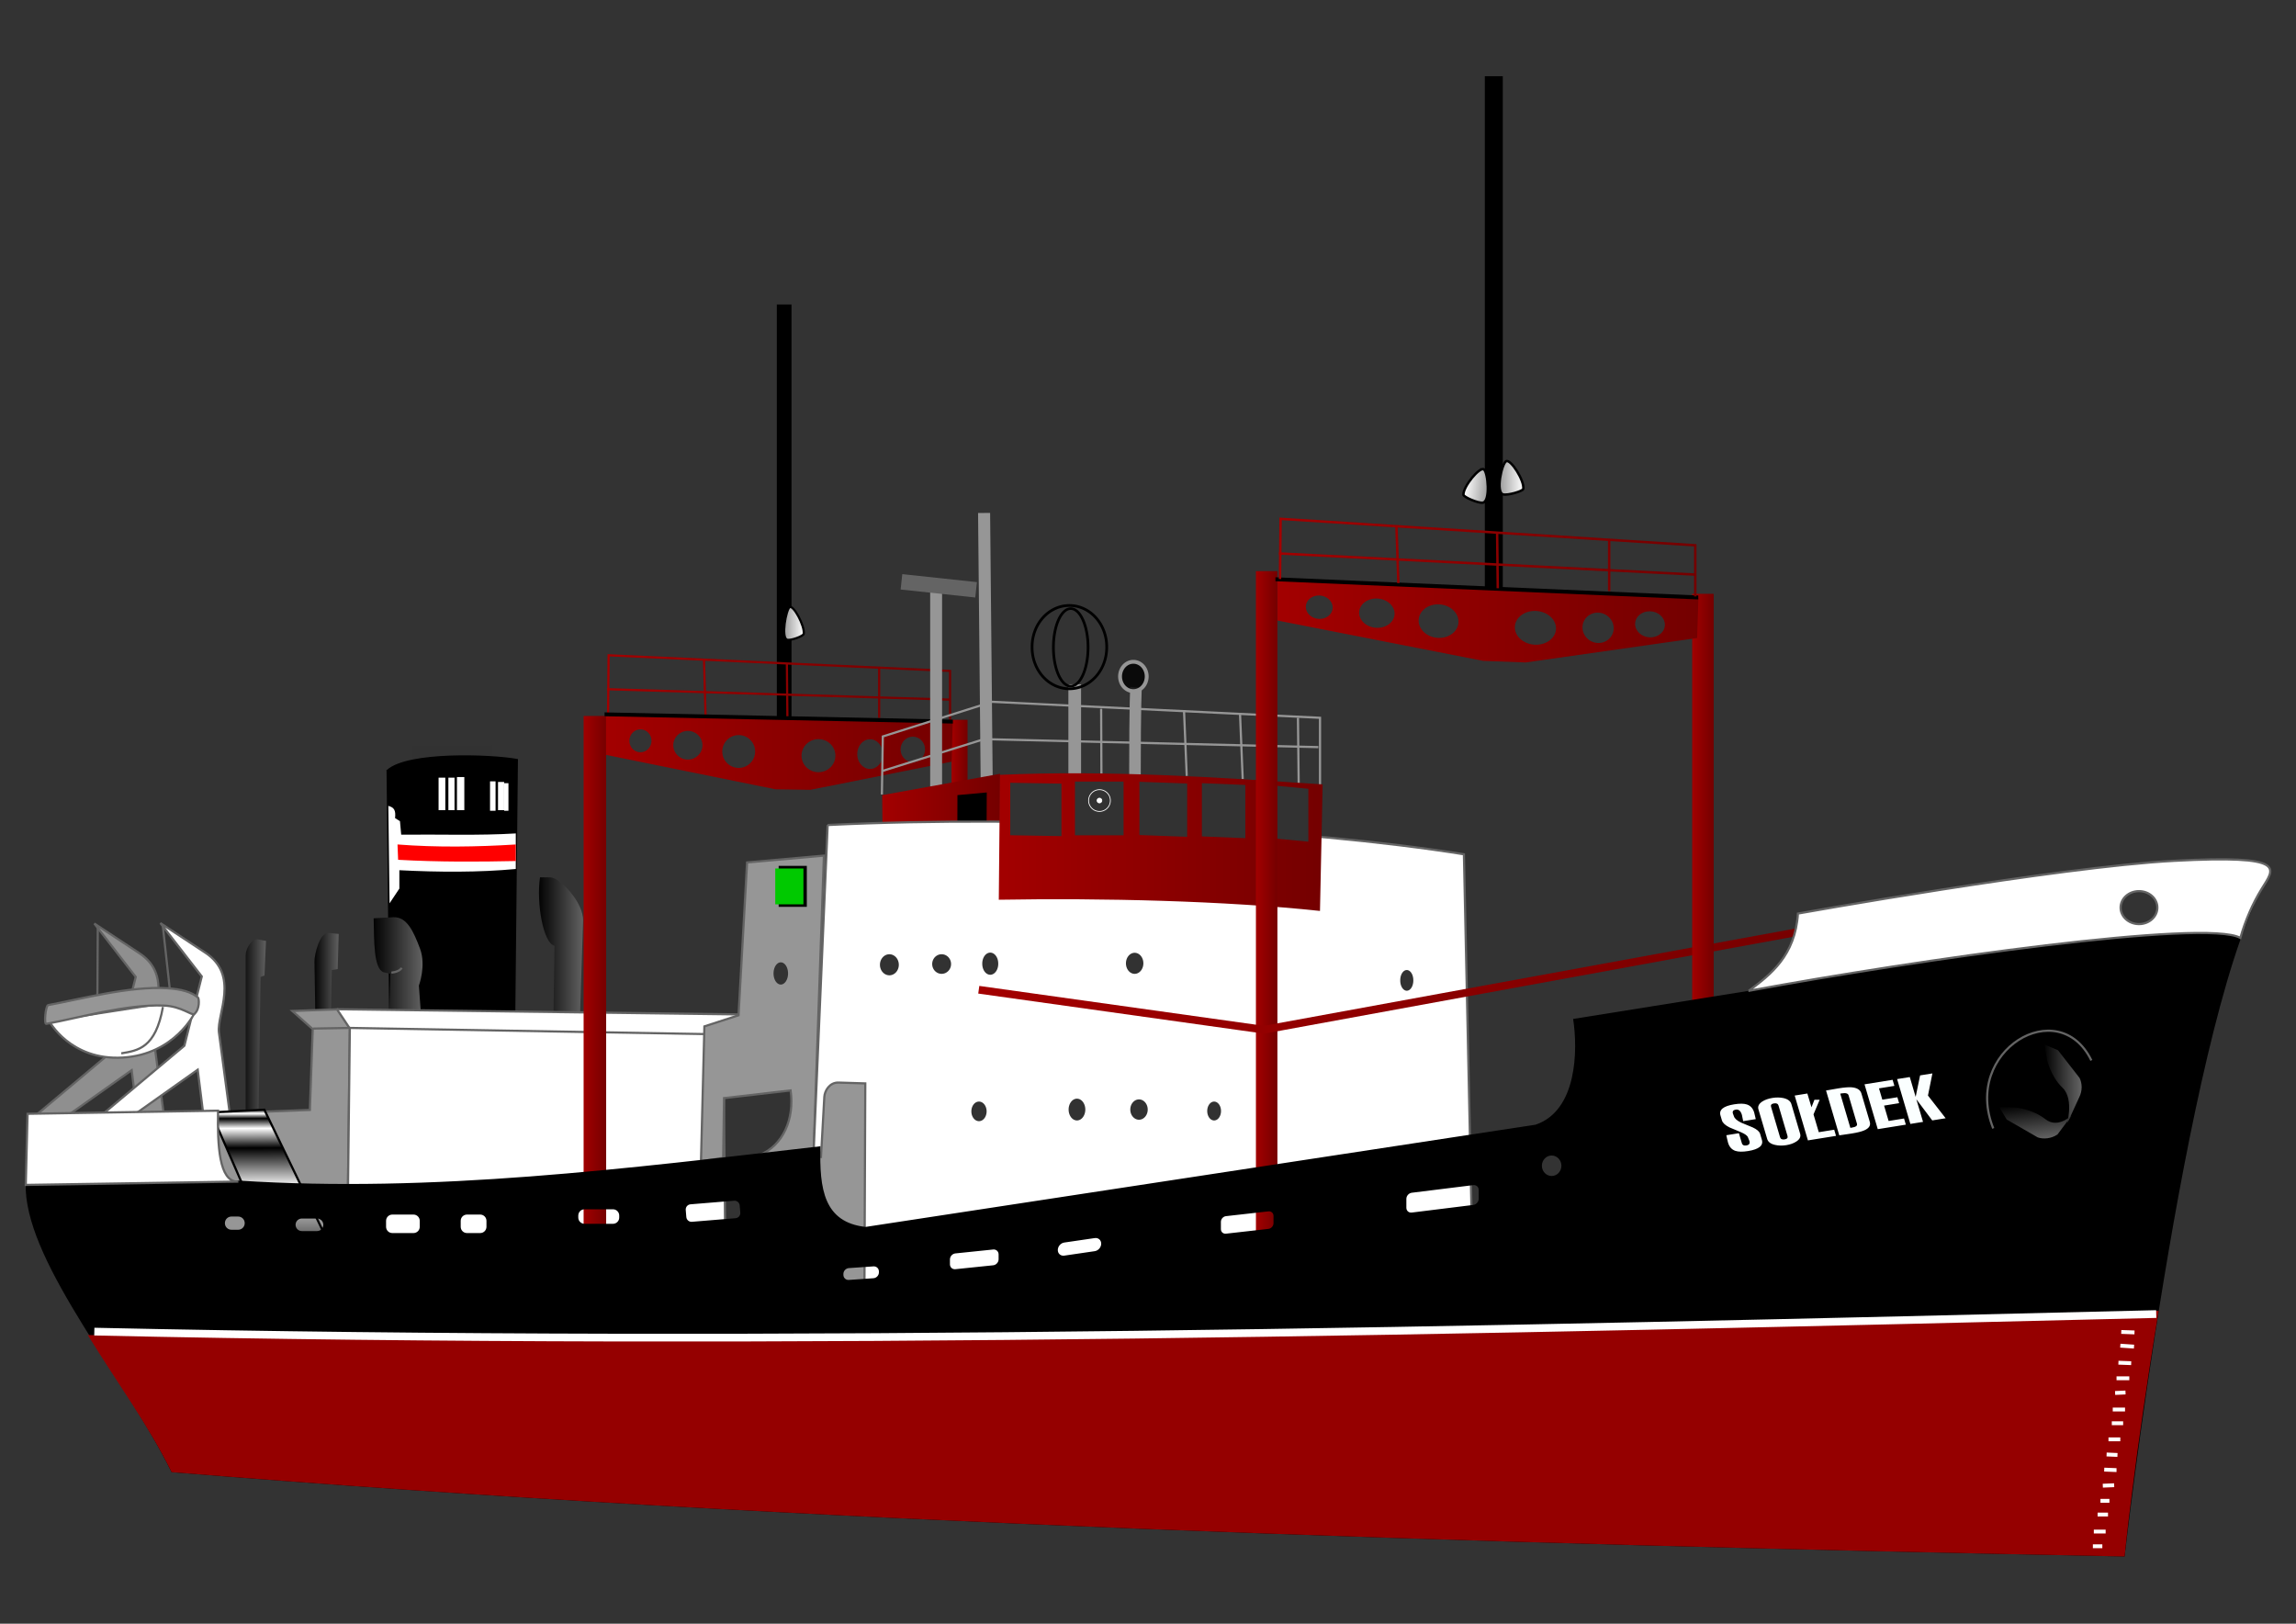 <?xml version="1.0" encoding="UTF-8"?>
<svg viewBox="0 0 1052.362 744.094" xmlns="http://www.w3.org/2000/svg" xmlns:xlink="http://www.w3.org/1999/xlink">
 <rect x="0" y="0" width="1052.362" height="744.094" fill="#333333" stroke="none"/>
 <defs>
  <linearGradient id="c">
   <stop stop-color="#969696" offset="0"/>
   <stop stop-color="#fafafa" offset="1"/>
  </linearGradient>
  <linearGradient id="b">
   <stop offset="0"/>
   <stop stop-color="#646464" offset="1"/>
  </linearGradient>
  <linearGradient id="a">
   <stop stop-color="#a30000" offset="0"/>
   <stop stop-color="#740000" offset="1"/>
  </linearGradient>
  <linearGradient id="t" x1="142.45" x2="142.23" y1="552.77" y2="480.9" gradientUnits="userSpaceOnUse">
   <stop offset="0"/>
   <stop stop-color="#fff" offset=".5"/>
   <stop offset=".75"/>
   <stop stop-color="#fff" offset=".875"/>
   <stop offset=".938"/>
   <stop stop-color="#fff" offset=".969"/>
   <stop offset="1"/>
  </linearGradient>
  <linearGradient id="y" x1="147.09" x2="159.2" gradientUnits="userSpaceOnUse" xlink:href="#b"/>
  <linearGradient id="x" x1="113.54" x2="125.87" gradientUnits="userSpaceOnUse" xlink:href="#b"/>
  <linearGradient id="w" x1="174.22" x2="197.64" gradientUnits="userSpaceOnUse" xlink:href="#b"/>
  <linearGradient id="v" x1="250" x2="271.21" gradientUnits="userSpaceOnUse" xlink:href="#b"/>
  <linearGradient id="u" x1="270.37" x2="281.89" gradientUnits="userSpaceOnUse" xlink:href="#a"/>
  <linearGradient id="s" x1="439.6" x2="446.93" gradientUnits="userSpaceOnUse" xlink:href="#a"/>
  <linearGradient id="r" x1="280.73" x2="440.62" gradientUnits="userSpaceOnUse" xlink:href="#a"/>
  <linearGradient id="q" x1="281.21" x2="439.42" gradientUnits="userSpaceOnUse" xlink:href="#a"/>
  <linearGradient id="p" x1="407.31" x2="462.35" gradientUnits="userSpaceOnUse" xlink:href="#a"/>
  <linearGradient id="o" x1="362.37" x2="371.5" gradientUnits="userSpaceOnUse" xlink:href="#c"/>
  <linearGradient id="n" x1="460.77" x2="610.19" gradientUnits="userSpaceOnUse" xlink:href="#a"/>
  <linearGradient id="m" x1="578.95" x2="589.12" gradientUnits="userSpaceOnUse" xlink:href="#a"/>
  <linearGradient id="l" x1="451.58" x2="857" gradientUnits="userSpaceOnUse" xlink:href="#a"/>
  <linearGradient id="k" x1="778.91" x2="789.07" gradientUnits="userSpaceOnUse" xlink:href="#a"/>
  <linearGradient id="j" x1="280.73" x2="440.62" gradientTransform="matrix(1.214 .031 0 1.022 247.47 -77.088)" gradientUnits="userSpaceOnUse" xlink:href="#a"/>
  <linearGradient id="i" x1="281.21" x2="439.42" gradientTransform="matrix(1.214 .031 0 1.022 247.47 -77.088)" gradientUnits="userSpaceOnUse" xlink:href="#a"/>
  <linearGradient id="h" x1="362.37" x2="371.5" gradientTransform="matrix(1.214 .031 0 1.022 250.1 -83.504)" gradientUnits="userSpaceOnUse" xlink:href="#c"/>
  <linearGradient id="g" x1="362.37" x2="371.5" gradientTransform="matrix(-1.208 -.123 -.129 1.014 1157.5 -21.664)" gradientUnits="userSpaceOnUse" xlink:href="#c"/>
  <linearGradient id="d" x1="940.07" x2="957.58" gradientUnits="userSpaceOnUse" xlink:href="#b"/>
  <linearGradient id="f" x1="940.07" x2="957.58" gradientTransform="matrix(.131 .992 1.017 -.128 337.06 -394.84)" gradientUnits="userSpaceOnUse" xlink:href="#b"/>
 </defs>
 <g transform="translate(-3.462 27.15)">
  <path d="m192.4 314.35h36.514v9.269h-36.514z" fill="#323232" fill-rule="evenodd"/>
  <path d="m158.7 400.85-0.453 16.096-2.72 0.453-0.453 23.351-7.028 0.453-0.453-27.659c-0.054-3.285 2.378-13.569 6.575-13.149l4.534 0.453z" fill="url(#y)" fill-rule="evenodd"/>
  <path d="m116.08 485.87v-75.268c0-3.013 2.684-7.814 5.668-7.255l3.627 0.68-0.68 15.87-1.814 0.68-0.907 61.439v3.174l-5.894 0.68z" fill="url(#x)" fill-rule="evenodd"/>
  <use transform="translate(-30.269 .215)" width="1052.362" height="744.094" fill="#3c0000" fill-opacity=".452" xlink:href="#e"/>
  <path id="e" d="m49.599 484.21 38.372-32.131 7.975-31.752-18.971-24.453 20.623 13.589c15.779 10.397 5.272 28.042 6.191 36.374l4.954 37.068-12.218-0.281-2.444-19.549-29.324 20.771-15.158 0.363z" fill="#fff" fill-rule="evenodd" stroke="#646464"/>
  <path d="m48.279 397.46-0.189 33.946 33.569-1.886-3.583-32.438" fill="none" stroke="#646464"/>
  <path d="m25.975 440.76s9.714 18.14 33.704 16.744c24.003-1.396 33.06-20.609 33.06-20.609l-14.168-4.293-52.595 8.158z" fill="#fff" fill-rule="evenodd" stroke="#646464"/>
  <path d="m78.141 434.32c-3.363 18.891-11.449 19.965-19.106 21.253" fill="#fff" fill-rule="evenodd" stroke="#646464"/>
  <path d="m25.546 433.46c14.202-2.582 37.367-8.835 54.527-7.728 6.655 0.429 11.202 1.738 14.168 4.293 0.415 0.357 0.99 5.212-1.717 7.514-1.073 0.912-5.796-3.542-13.954-3.864-17.415-0.687-39.154 5.755-53.883 8.372-1.153 0.205-0.322-8.372 0.859-8.587z" fill="#969696" fill-rule="evenodd" stroke="#646464"/>
  <path d="m181.13 326.06c9.377-8.473 47.381-7.074 59.226-4.936l-1.234 119.69-56.758-1e-5 -1.234-114.75z" fill-rule="evenodd" stroke="#000"/>
  <path d="m174.72 393.68 8.884-0.494c6.322-0.351 9.377 6.478 12.339 14.313s-0.494 17.027-0.494 17.027l0.987 13.573-14.56-0.74 0.494-18.261-3.208-0.74c-4.442-1.81-4.195-13.984-4.442-24.677z" fill="url(#w)" fill-rule="evenodd"/>
  <path d="m182.86 418.6c2.056-0.247 4.113-0.987 4.689-2.221" fill="none" stroke="#646464"/>
  <path d="m250.97 374.92h4.689c4.309 0 15.334 11.327 15.053 19.989l-1.481 45.653-12.092-1.481 0.494-32.821c-5.182-1.069-8.39-19.66-6.663-31.34z" fill="url(#v)" fill-rule="evenodd"/>
  <path d="m99.82 483.27 45.67-1.771 1.315-37.03-9.365-8.318 20.635-0.751 5.715 8.64-1.181 102.02-61.18-1.61-1.61-61.18z" fill="#969696" fill-rule="evenodd" stroke="#646464"/>
  <path d="m157.91 435.35 5.903 8.855-1.181 101.54 173.26-0.295-0.885-97.995 6.494-9.741-183.59-2.361z" fill="#fff" fill-rule="evenodd" stroke="#646464"/>
  <path d="m146.99 444.21 16.824-0.295 170.02 2.952" fill="none" stroke="#646464"/>
  <path d="m270.96 300.96h10.331v235.13h-10.331z" fill="url(#u)" fill-rule="evenodd"/>
  <path d="m124.63 481.4 34.211 70.866-29.324-2.444-29.324-67.201 24.437-1.222z" fill="url(#t)" fill-rule="evenodd" stroke="#000"/>
  <path d="m366.55 464.3h35.433v102.63h-35.433z" fill="#969696" fill-rule="evenodd"/>
  <path d="m324.75 505.03 1.565-61.82 15.651-5.086 3.913-70.036 35.214-3.13-4.695 134.99-25.041 2.348c11.086-4.434 16.303-16.694 14.477-29.736l-30.519 3.521-0.391 27.388-10.173 1.565z" fill="#969696" fill-rule="evenodd" stroke="#646464"/>
  <path d="m360.35 369.65h12.912v18.781h-12.912z" fill-rule="evenodd"/>
  <path d="m358.8 370.85h12.912v16.433h-12.912z" fill="#00c900" fill-rule="evenodd"/>
  <path d="m364.66 418.95a3.326 5.086 0 1 1 -6.652 0 3.326 5.086 0 1 1 6.652 0z" fill="#323232" fill-rule="evenodd"/>
  <path d="m181.45 342.15 0.562 44.66 4.494-6.741v-8.426c18.07 0.936 36.702 1.03 53.367-0.562v-16.291c-16.946 1.03-34.174 0.375-52.525 0.562l-0.562-6.179-2.247-1.404c0.375-3.558-0.375-4.869-3.09-5.618z" fill="#fff" fill-rule="evenodd"/>
  <path d="m185.66 359.85 0.281 7.022c18.538 1.03 36.795 0.936 53.929 0.562v-7.584c-17.789 1.123-36.14 1.404-54.21 0z" fill="#f00" fill-rule="evenodd"/>
  <path d="m204.48 329.23h3.09v14.887h-3.09z" fill="#fff" fill-rule="evenodd"/>
  <path d="m208.98 329.23h2.809v14.887h-2.809z" fill="#fff" fill-rule="evenodd"/>
  <path d="m212.91 328.95h3.371v15.168h-3.371z" fill="#fff" fill-rule="evenodd"/>
  <path d="m228.07 330.92h2.528v13.482h-2.528z" fill="#fff" fill-rule="evenodd"/>
  <path d="m231.73 331.2h2.809v12.92h-2.809z" fill="#fff" fill-rule="evenodd"/>
  <path d="m234.54 331.76h1.966v12.64h-1.966z" fill="#fff" fill-rule="evenodd"/>
  <path d="m362.88 112.41v191.83" fill="none" stroke="#000" stroke-width="6.732"/>
  <path d="m439.6 302.71h7.331v70.866h-7.331z" fill="url(#s)" fill-rule="evenodd"/>
  <path d="m281.23 300.87 158.89 3.106-0.478 17.92-64.752 12.903-16.009-0.239-77.654-15.77v-17.92zm20.845 11.469c0 2.902-2.274 5.257-5.075 5.257s-5.075-2.355-5.075-5.257 2.274-5.257 5.075-5.257 5.075 2.355 5.075 5.257zm23.358 2.031c0 3.627-2.997 6.571-6.69 6.571s-6.69-2.944-6.69-6.571 2.997-6.571 6.69-6.571 6.69 2.944 6.69 6.571zm24.133 2.867c0 4.155-3.372 7.527-7.527 7.527s-7.527-3.372-7.527-7.527 3.372-7.527 7.527-7.527 7.527 3.372 7.527 7.527zm36.796 1.912c0 4.187-3.479 7.585-7.765 7.585s-7.765-3.398-7.765-7.585 3.479-7.585 7.765-7.585 7.765 3.398 7.765 7.585zm21.778-0.717c0 3.759-2.638 6.81-5.889 6.81s-5.889-3.051-5.889-6.81 2.638-6.81 5.889-6.81 5.889 3.051 5.889 6.81zm19.319-2.15c0 3.231-2.515 5.854-5.615 5.854s-5.615-2.623-5.615-5.854 2.515-5.854 5.615-5.854 5.615 2.623 5.615 5.854z" fill="url(#r)" fill-rule="evenodd"/>
  <path d="m282.18 300.15 0.239-27 156.5 7.168v22.938m0-9.796-157.22-4.779m124.72-10.035v23.177m-42.292-25.088 0.239 25.088m-38.23-26.522 0.717 25.327" fill="none" stroke="url(#q)"/>
  <path transform="matrix(1 .021 0 1 0 0)" d="m280.57 293.42h159.64v1.762h-159.64z" fill-rule="evenodd"/>
  <path d="m432.53 333.42v-90.129" fill="none" stroke="#969696" stroke-width="5.456"/>
  <path d="m455.74 334.57-1.222-126.65" fill="none" stroke="#969696" stroke-width="5.523"/>
  <path d="m407.81 337.23 54.039-9.775-0.11 36.821-53.65 1.055-0.279-28.102z" fill="url(#p)" fill-rule="evenodd"/>
  <path d="m365.41 251.07c1.682-1.056 6.95 8.556 6.441 12.269-0.137 0.998-5.912 3.165-7.614 2.676-2.901-0.834-0.509-13.889 1.174-14.945z" fill="url(#o)" fill-rule="evenodd" stroke="#000"/>
  <path d="m442.3 337.23 13.44-1.222-0.11 22.159-13.386 1.055 0.056-21.993z" fill-rule="evenodd"/>
  <path d="m382.82 350.93-6.514 151.75 3.449 0.383 1.533-27.59c0.144-2.592 2.308-6.646 6.514-6.514l12.262 0.383-0.383 92.351h278.97l-4.215-197.35c-73.447-11.752-194.41-18.138-291.62-13.412z" fill="#fff" fill-rule="evenodd" stroke="#646464"/>
  <path d="m415.43 414.98a4.324 4.823 0 1 1 -8.648 0 4.324 4.823 0 1 1 8.648 0z" fill="#323232" fill-rule="evenodd"/>
  <path d="m439.38 414.64a4.324 4.49 0 1 1 -8.648 0 4.324 4.49 0 1 1 8.648 0z" fill="#323232" fill-rule="evenodd"/>
  <path d="m461 414.48a3.659 4.989 0 1 1 -7.317 0 3.659 4.989 0 1 1 7.317 0z" fill="#323232" fill-rule="evenodd"/>
  <path d="m527.52 414.31a3.991 4.823 0 1 1 -7.983 0 3.991 4.823 0 1 1 7.983 0z" fill="#323232" fill-rule="evenodd"/>
  <path d="m455.67 482.16a3.492 4.49 0 1 1 -6.985 0 3.492 4.49 0 1 1 6.985 0z" fill="#323232" fill-rule="evenodd"/>
  <path d="m500.91 481.33a3.825 4.989 0 1 1 -7.65 0 3.825 4.989 0 1 1 7.65 0z" fill="#323232" fill-rule="evenodd"/>
  <path d="m529.51 481.33a3.991 4.657 0 1 1 -7.983 0 3.991 4.657 0 1 1 7.983 0z" fill="#323232" fill-rule="evenodd"/>
  <path d="m563.11 482a3.16 4.324 0 1 1 -6.32 0 3.16 4.324 0 1 1 6.32 0z" fill="#323232" fill-rule="evenodd"/>
  <path d="m651.25 422.13a2.994 4.657 0 1 1 -5.987 0 2.994 4.657 0 1 1 5.987 0z" fill="#323232" fill-rule="evenodd"/>
  <path d="m496.06 331.81v-45.377" fill="none" stroke="#969696" stroke-width="5.817"/>
  <path d="m407.67 336.93 0.424-26.582 50.095-15.884 150.29 7.331v31.768m-200.8-7.331 46.853-14.662 153.19 3.666m-9.351-13.359 0.337 30.464m-26.88-32.235 1.222 29.791m-26.88-30.969 1.222 29.492m-39.223-30.758 0.125 29.791" fill="none" stroke="#969696"/>
  <path d="m523.66 329.22c0-35.433 0.505-41.325 0.505-41.325" fill="none" stroke="#969696" stroke-width="5.315"/>
  <path d="m461.8 327.94c50.079-2.248 100.55 1.173 147.89 4.399l-1.222 57.964c-43.399-4.643-100.09-5.963-147.21-5.132l0.538-57.231z" fill="url(#n)" fill-rule="evenodd"/>
  <path transform="matrix(1 .017 0 1 0 0)" d="m466.51 323.64h23.462v24.046h-23.462z" fill="#323232" fill-rule="evenodd"/>
  <path d="m496.16 331.02h22.286v24.632h-22.286z" fill="#323232" fill-rule="evenodd"/>
  <path transform="matrix(.999 .037 0 1 0 0)" d="m526.23 311.64h21.91v24.412h-21.91z" fill="#323232" fill-rule="evenodd"/>
  <path transform="matrix(.999 .041 0 1 0 0)" d="m554.89 309h19.957v24.398h-19.957z" fill="#323232" fill-rule="evenodd"/>
  <path transform="matrix(.996 .094 0 1 0 0)" d="m588.87 277.4h16.69v24.241h-16.69z" fill="#323232" fill-rule="evenodd"/>
  <path d="m512.39 339.72a4.985 4.985 0 1 1 -9.97 0 4.985 4.985 0 1 1 9.97 0z" fill="none" stroke="#fff" stroke-width=".354"/>
  <path transform="translate(.196,-.196)" d="m508.28 339.91a1.075 1.075 0 1 1 -2.15 0 1.075 1.075 0 1 1 2.15 0z" fill="#fff" fill-rule="evenodd" stroke="#fff" stroke-width=".354"/>
  <path d="m579.11 234.59h9.844v317.68h-9.844z" fill="url(#m)" fill-rule="evenodd"/>
  <path d="m452.08 426.42 130.74 18.327 273.69-50.095" fill="none" stroke="url(#l)" stroke-width="3.543"/>
  <path d="m779.07 244.98h9.844v317.68h-9.844z" fill="url(#k)" fill-rule="evenodd"/>
  <path d="m688.14 7.777v236.3" fill="none" stroke="#000" stroke-width="8.234"/>
  <path d="m588.98 238.91 192.95 8.039-0.58 18.294-78.631 11.199-19.44-0.734-94.299-18.489v-18.308zm25.313 12.356c0 2.965-2.761 5.301-6.163 5.215s-6.163-2.561-6.163-5.526 2.761-5.301 6.163-5.215 6.163 2.561 6.163 5.526zm28.365 2.79c0 3.706-3.64 6.621-8.124 6.508s-8.124-3.212-8.124-6.918 3.64-6.621 8.124-6.508 8.124 3.212 8.124 6.918zm29.305 3.668c0 4.245-4.095 7.586-9.14 7.459s-9.14-3.675-9.14-7.92 4.095-7.586 9.14-7.459 9.14 3.675 9.14 7.92zm44.683 3.08c0 4.278-4.225 7.643-9.43 7.512s-9.43-3.71-9.43-7.988 4.225-7.643 9.43-7.512 9.43 3.71 9.43 7.988zm26.446-0.066c0 3.84-3.204 6.876-7.151 6.777s-7.151-3.297-7.151-7.137 3.204-6.876 7.151-6.777 7.151 3.297 7.151 7.137zm23.46-1.605c0 3.301-3.055 5.904-6.819 5.809s-6.819-2.851-6.819-6.153 3.055-5.904 6.819-5.809 6.819 2.851 6.819 6.153z" fill="url(#j)" fill-rule="evenodd"/>
  <path transform="matrix(.999 .043 0 1 0 0)" d="m588.65 212.09h194v1.8h-194z" fill-rule="evenodd"/>
  <path d="m590.14 238.2 0.29-27.577 190.05 12.115v23.434m0-10.008-190.92-9.696m151.46-6.434v23.679m-51.357-26.926 0.29 25.639m-46.424-28.267 0.87 25.898" fill="none" stroke="url(#i)" stroke-width="1.114"/>
  <path d="m693.83 184.19c2.043-1.028 8.44 8.954 7.821 12.732-0.166 1.015-7.18 3.053-9.246 2.501-3.523-0.941-0.618-14.205 1.425-15.232z" fill="url(#h)" fill-rule="evenodd" stroke="#000" stroke-width="1.114"/>
  <path d="m683.58 187.94c-1.897-1.277-9.502 7.818-9.364 11.644 0.037 1.028 6.737 3.934 8.857 3.647 3.613-0.489 2.404-14.014 0.507-15.291z" fill="url(#g)" fill-rule="evenodd" stroke="#000" stroke-width="1.114"/>
  <path d="m16.1 483.27 86.94-1.61c-0.324 16.05 1.123 34.758 9.66 32.2 89.274 5.803 178.43-5.565 266.81-15.712-0.541 19.889 1.698 34.798 20.652 36.966l307.11-46.852c19.032-6.407 19.457-34.08 17.224-48.462l80.5-12.88c10.02-7.421 21.292-16.095 22.54-35.42 0 0 119.14-21.332 172.27-24.15s45.386 2.999 40.25 12.88c-35.578 68.452-62.79 305.9-62.79 305.9-298.92-5.903-604.29-15.027-895.16-38.64-21.467-43.47-65.171-94.058-66.844-129.19l0.834-35.032zm976.18-94.491c0 4.17-3.775 7.554-8.425 7.554s-8.425-3.384-8.425-7.554 3.775-7.554 8.425-7.554 8.425 3.384 8.425 7.554zm-273.15 118.3c0 2.588-2.005 4.689-4.476 4.689s-4.476-2.101-4.476-4.689 2.005-4.689 4.476-4.689 4.476 2.101 4.476 4.689zm-227.86 35.189 13.957-2.043c1.645-0.241 2.968 0.903 2.968 2.565s-1.324 3.194-2.968 3.435l-13.957 2.043c-1.645 0.241-2.968-0.903-2.968-2.565s1.324-3.194 2.968-3.435zm74.122-12.093 19.442-2.194c1.294-0.146 2.336 0.785 2.336 2.087v3.329c0 1.302-1.042 2.468-2.336 2.614l-19.442 2.194c-1.294 0.146-2.336-0.785-2.336-2.087v-3.329c0-1.302 1.042-2.468 2.336-2.614zm85.158-10.726 28.175-3.493c1.38-0.171 2.491 0.811 2.491 2.201v4.059c0 1.391-1.111 2.648-2.491 2.819l-28.175 3.493c-1.38 0.171-2.491-0.811-2.491-2.201v-4.059c0-1.391 1.111-2.648 2.491-2.819zm-209.19 27.802 17.312-1.791c1.383-0.143 2.497 0.861 2.497 2.252v2.214c0 1.391-1.113 2.625-2.497 2.768l-17.312 1.791c-1.383 0.143-2.497-0.861-2.497-2.252v-2.214c0-1.391 1.113-2.625 2.497-2.768zm-48.824 6.732 11.269-0.786c1.387-0.097 2.504 0.945 2.504 2.335v0.406c0 1.391-1.117 2.588-2.504 2.685l-11.269 0.786c-1.387 0.097-2.504-0.945-2.504-2.335v-0.406c0-1.391 1.117-2.588 2.504-2.685zm-282.99-23.627h3.082c1.662 0 3 1.338 3 3v0.055c0 1.662-1.338 3-3 3h-3.082c-1.662 0-3-1.338-3-3v-0.055c0-1.662 1.338-3 3-3zm32.269 0.908h6.963c1.593 0 2.876 1.283 2.876 2.876s-1.283 2.876-2.876 2.876h-6.963c-1.593 0-2.876-1.283-2.876-2.876s1.283-2.876 2.876-2.876zm41.476-1.816h9.688c1.593 0 2.876 1.283 2.876 2.876v2.725c0 1.593-1.283 2.876-2.876 2.876h-9.688c-1.593 0-2.876-1.283-2.876-2.876v-2.725c0-1.593 1.283-2.876 2.876-2.876zm34.21 0h6.055c1.593 0 2.876 1.283 2.876 2.876v2.725c0 1.593-1.283 2.876-2.876 2.876h-6.055c-1.593 0-2.876-1.283-2.876-2.876v-2.725c0-1.593 1.283-2.876 2.876-2.876zm53.888-2.422h13.018c1.593 0 2.876 1.283 2.876 2.876v0.908c0 1.593-1.283 2.876-2.876 2.876h-13.018c-1.593 0-2.876-1.283-2.876-2.876v-0.908c0-1.593 1.283-2.876 2.876-2.876zm48.562-2.277 19.983-1.644c1.318-0.108 2.466 0.865 2.575 2.183l0.268 3.256c0.108 1.318-0.865 2.466-2.183 2.575l-19.983 1.644c-1.318 0.108-2.466-0.865-2.575-2.183l-0.268-3.256c-0.108-1.318 0.865-2.466 2.183-2.575z" fill-rule="evenodd"/>
  <path d="m416.64 239.48 34.211 3.666" fill="none" stroke="#646464" stroke-width="7.087"/>
  <path d="m510.72 269.41a17.106 18.938 0 1 1 -34.211 0 17.106 18.938 0 1 1 34.211 0z" fill="none" stroke="#000" stroke-width="1.25"/>
  <path transform="matrix(1 0 0 .938 0 17.972)" d="m502.17 268.19a7.942 18.938 0 1 1 -15.884 0 7.942 18.938 0 1 1 15.884 0z" fill="none" stroke="#000" stroke-width="1.25"/>
  <path d="m529.05 282.85a6.109 6.72 0 1 1 -12.218 0 6.109 6.72 0 1 1 12.218 0z" fill-opacity=".806" fill-rule="evenodd" stroke="#969696" stroke-width="1.772"/>
  <path d="m992.28 388.78c0 4.17-3.775 7.554-8.425 7.554s-8.425-3.384-8.425-7.554 3.775-7.554 8.425-7.554 8.425 3.384 8.425 7.554zm-187.28 38.141c10.02-7.421 21.292-16.095 22.54-35.42 0 0 119.14-21.332 172.27-24.15s46.069 3.386 40.25 12.88c-4.163 6.792-7.411 14.27-9.744 22.434-15.538-8.791-147.46 9.833-225.32 24.256zm-692.8 87.427c-8.259-0.172-9.12-16.455-8.796-32.505l-87.304 1.428-0.834 32.588 96.933-1.512z" fill="#fff" fill-rule="evenodd" stroke="#646464"/>
  <path d="m992.88 573.52c-11.25 67.918-15.61 112.62-15.61 112.62-298.92-5.903-604.29-15.027-895.16-38.64-10.733-21.735-24.582-40.362-38.401-62.834 318.41 1.93 640.42-1.804 949.17-11.144z" fill="#950000" fill-rule="evenodd"/>
  <path d="m46.69 583.09c318.24 6.977 638.1-0.537 945.07-8.05" fill="none" stroke="#fff" stroke-width="3.543"/>
  <path d="m975.73 583.24 6.07 0.217m-6.503 6.07 6.287 0.434m-7.154 7.371 5.853 0.217m-6.72 6.937h5.853m-6.503 6.72 4.769-0.217m-5.853 7.804h5.636m-6.07 6.287h5.203m-6.72 7.371h5.42m-6.287 6.937 4.986 0.217m-6.07 6.72 5.42 0.217h0.217m-6.287 7.154 5.203-0.217m-6.287 7.154h4.119m-5.42 6.287h4.769m-6.503 7.804h5.42m-5.853 6.72h4.336" fill="none" stroke="#fff" stroke-width="1.772"/>
  <path transform="matrix(1.064 -.171 .265 .897 0 0)" d="m596.57 651.85c-2e-5 0.393-0.026 0.969-0.079 1.729-0.052 0.733-0.079 1.27-0.079 1.611h-5.422c-1e-5 -0.314 0.039-0.838 0.118-1.572 0.079-0.655 0.118-1.179 0.118-1.572-1e-5 -2.043-0.629-3.065-1.886-3.065-1.1 2e-5 -1.65 0.563-1.65 1.689 0 0.157 0.013 0.38 0.039 0.668s0.039 0.511 0.039 0.668c0 1.205 0.746 2.462 2.24 3.772l4.165 3.222c1.493 1.284 2.24 2.528 2.24 3.732v3.025c-1e-5 2.934-2.357 4.4-7.072 4.4-2.331 0-4.06-0.367-5.186-1.1-1.336-0.891-2.004-2.423-2.004-4.597 0-0.419 0.026-1.048 0.079-1.886 0.079-0.838 0.118-1.454 0.118-1.847h5.422v5.147c0 0.943 0.524 1.414 1.572 1.414 1.205 0 1.807-0.655 1.807-1.964-1e-5 -0.21-0.026-0.511-0.079-0.904-0.052-0.419-0.079-0.72-0.079-0.904-1e-5 -0.864-0.747-1.899-2.24-3.104-1.388-1.1-2.776-2.187-4.165-3.261-1.493-1.388-2.24-2.724-2.24-4.008v-2.514c0-2.907 2.331-4.361 6.994-4.361 2.384 3e-5 4.112 0.354 5.186 1.061 1.362 0.864 2.043 2.37 2.043 4.518m16.317 13.908c-2e-5 1.545-0.838 2.724-2.514 3.536-1.336 0.655-2.855 0.982-4.558 0.982-1.729 0-3.248-0.327-4.558-0.982-1.703-0.812-2.554-1.991-2.554-3.536v-15.126c0-1.519 0.851-2.698 2.554-3.536 1.31-0.629 2.829-0.943 4.558-0.943 1.702 3e-5 3.222 0.314 4.558 0.943 1.676 0.838 2.514 2.017 2.514 3.536v15.126m-5.461 0.118v-15.519c-1e-5 -0.943-0.537-1.414-1.611-1.414s-1.611 0.471-1.611 1.414v15.519c-1e-5 0.969 0.537 1.454 1.611 1.454s1.611-0.485 1.611-1.454m19.958 3.772h-12.101v-22.906h5.461l0.021 7.044 2.13-3.44 2.159 0.403-4.313 6.65 0.004 9.106h6.64v3.143m15.588-4.204c-1e-5 1.86-1.1 3.104-3.3 3.732-1.231 0.367-3.091 0.55-5.579 0.55-0.576 0-1.467-0.013-2.672-0.039s-2.082-0.039-2.632-0.039v-22.906c0.576 3e-5 1.454-0.013 2.632-0.039 1.205-0.026 2.108-0.039 2.711-0.039 2.462 2e-5 4.309 0.17 5.54 0.511 2.2 0.655 3.3 1.912 3.3 3.772v14.498m-5.5-0.079v-14.498c-1e-5 -0.995-0.825-1.493-2.475-1.493h-0.746v17.484h0.746c1.65 1e-5 2.475-0.498 2.475-1.493m19.993 4.282h-12.101v-22.906h12.101v3.104h-6.64v5.776h6.483v3.025h-6.483v7.858h6.64v3.143m17.147 0h-5.776l-3.968-11.551v11.551h-5.461v-22.906h5.461v10.137l4.44-10.137h5.304l-4.518 10.451 4.518 12.455" fill="#fbffff"/>
  <path d="m962.03 458.81c-14.989-30.849-59.272-4.416-44.967 31.16" fill="none" stroke="#646464"/>
  <path d="m940.57 451.53 6.157 2.612 9.889 12.688c1.244 2.426 1.368 5.971-0.187 8.956l-5.224 11.382c-0.924 2.014 3.312-10.355-2.426-15.86-5.461-5.239-7.09-12.874-7.09-12.874l-1.119-6.904z" fill="url(#d)" fill-rule="evenodd"/>
  <path d="m919.76 480.12 3.465 5.772 14.2 8.182c2.63 0.923 6.251 0.592 9.082-1.333l6.222-8.319c1.351-1.807-5.43 6.291-11.781 1.306-6.044-4.744-14.022-5.382-14.022-5.382l-7.167-0.226z" fill="url(#f)" fill-rule="evenodd"/>
  <path d="m969.87 470.93c-1.119 0-13.621 0.746-13.621 0.746l-14.18 23.51 1.119 9.702 11.755-1.306 13.434-19.965 1.493-12.688z" fill="url(#d)" fill-rule="evenodd"/>
  <path transform="rotate(35.762)" d="m1062.9-171.72h1.09a2.861 2.861 0 0 1 2.861 2.861v13.805a2.861 2.861 0 0 1 -2.861 2.861h-1.09a2.861 2.861 0 0 1 -2.861 -2.861v-13.805a2.861 2.861 0 0 1 2.861 -2.861" fill-rule="evenodd"/>
 </g>
</svg>
